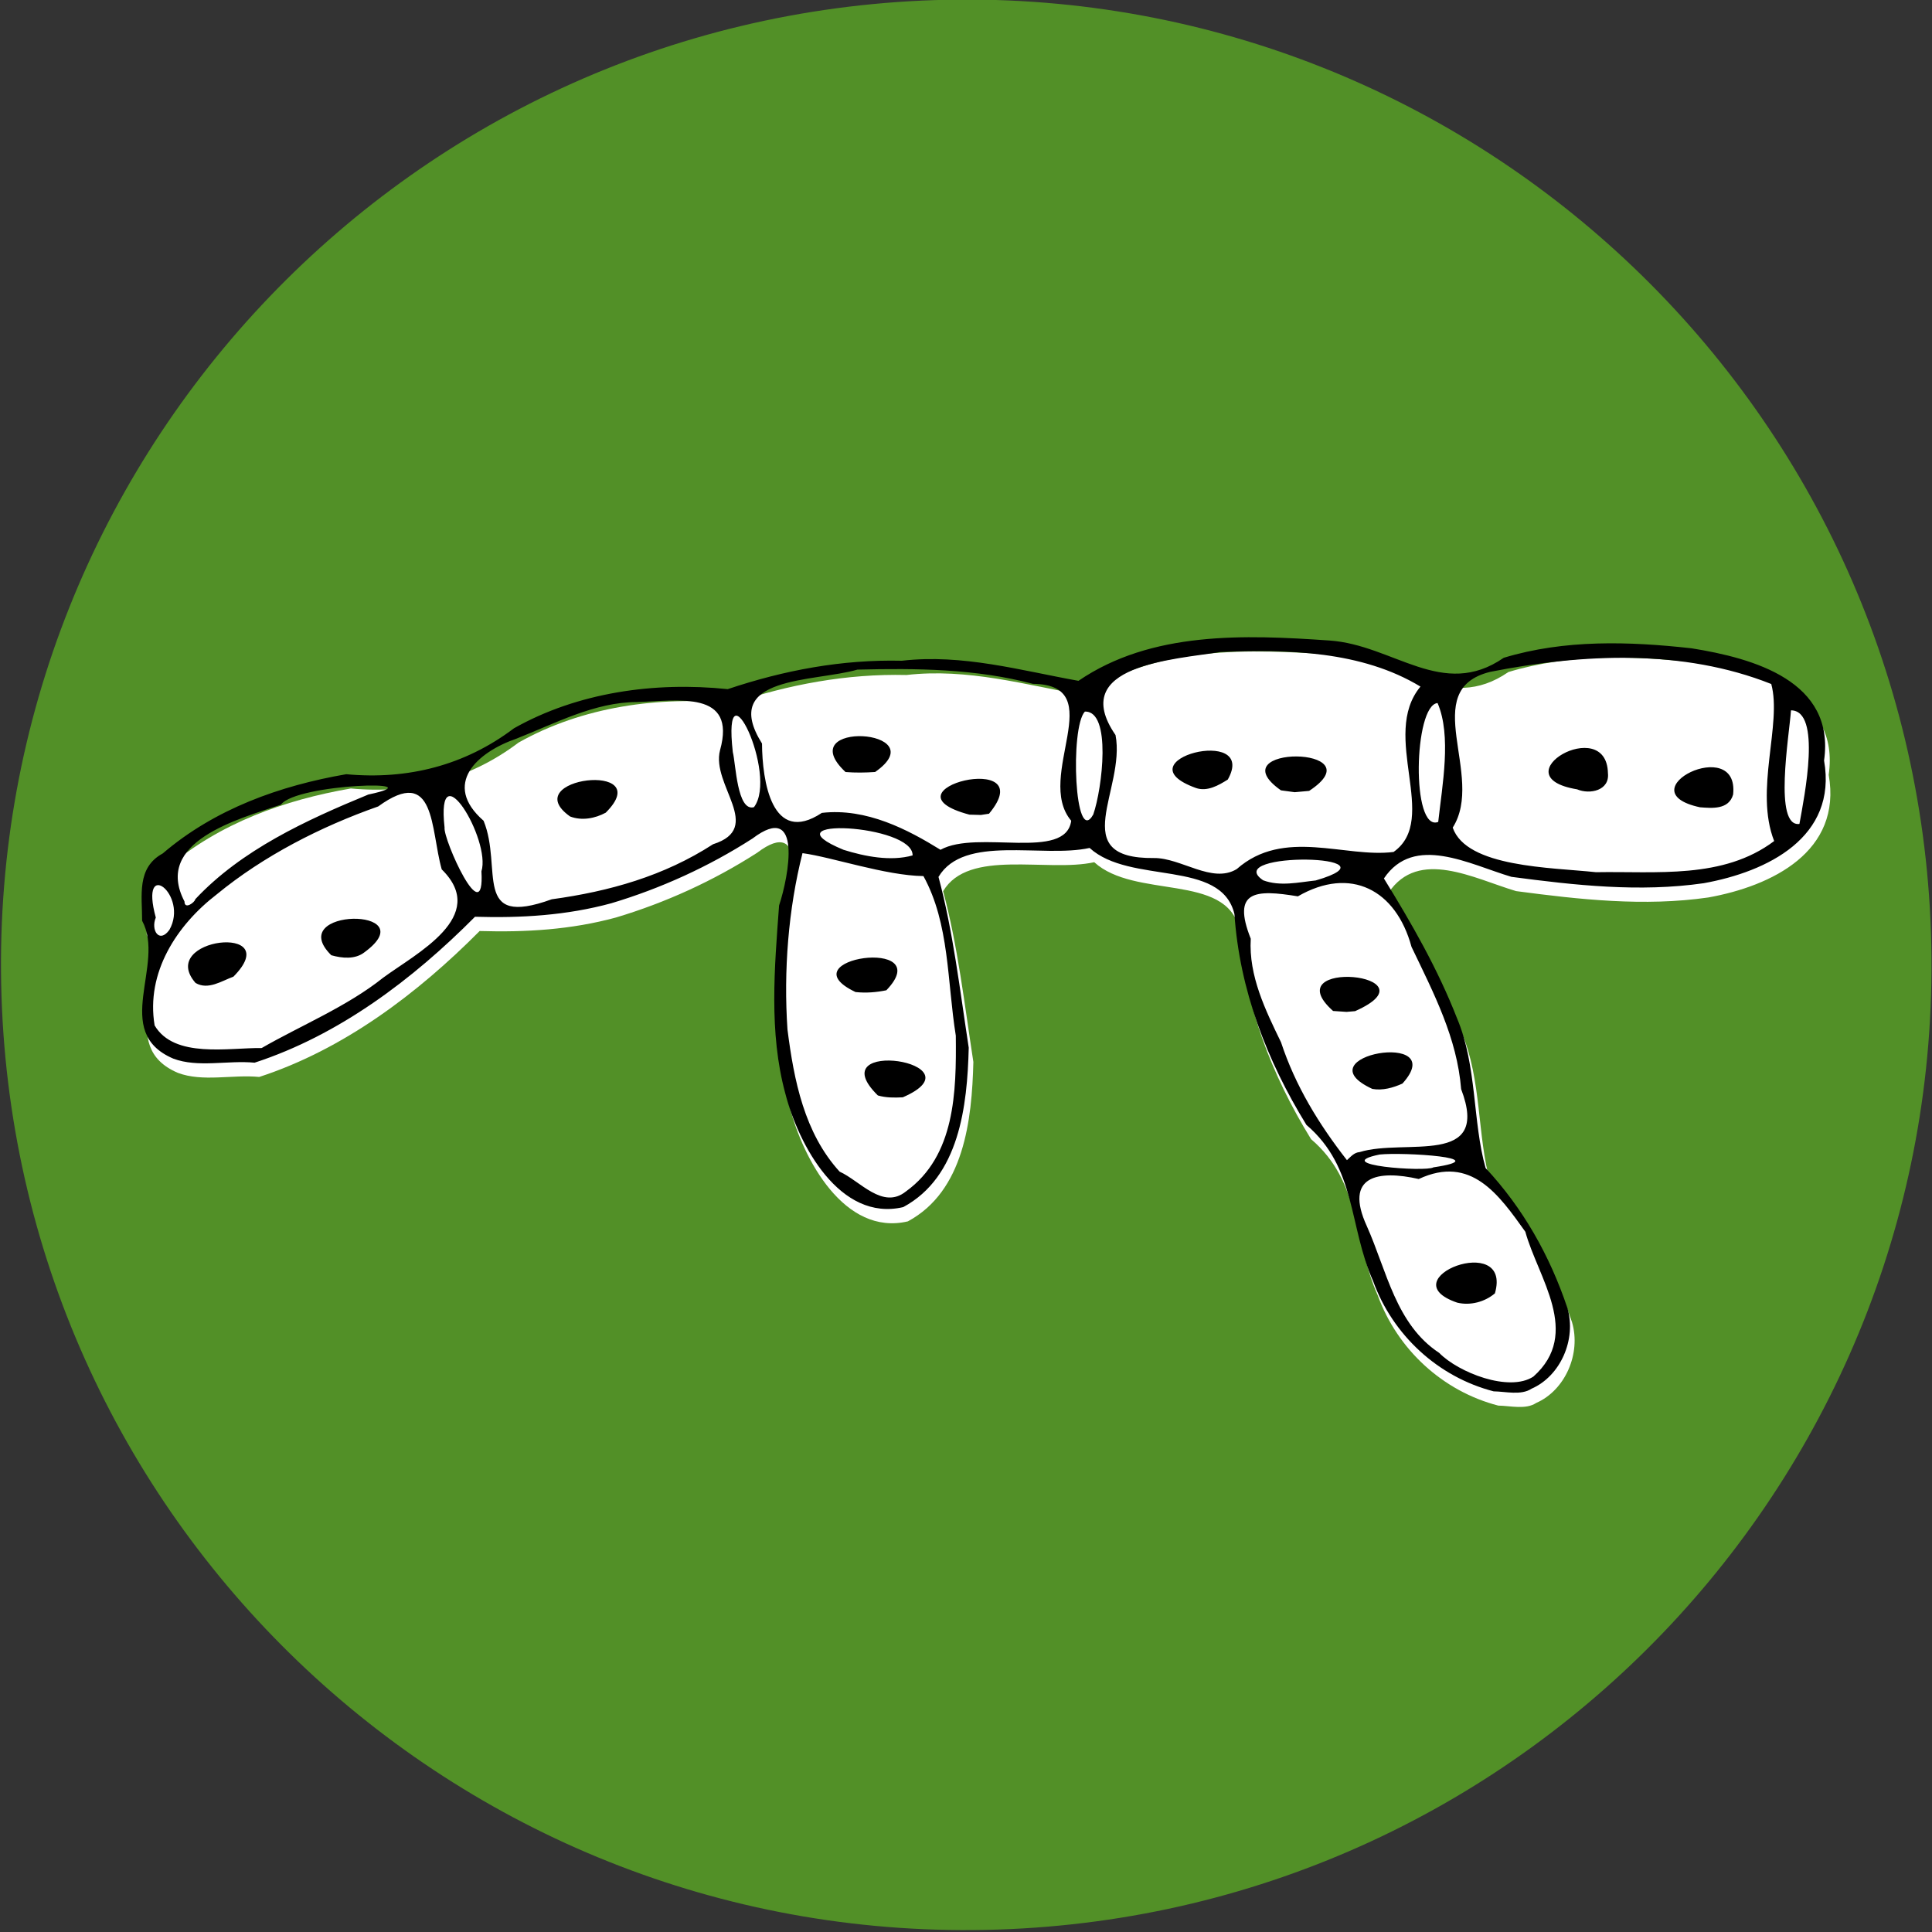 <?xml version="1.0" encoding="UTF-8" standalone="no"?>
<!-- Created with Inkscape (http://www.inkscape.org/) -->

<svg
   width="100"
   height="100"
   viewBox="0 0 26.458 26.458"
   version="1.1"
   id="svg4308"
   inkscape:version="1.1 (c68e22c387, 2021-05-23)"
   sodipodi:docname="hi.svg"
   xmlns:inkscape="http://www.inkscape.org/namespaces/inkscape"
   xmlns:sodipodi="http://sodipodi.sourceforge.net/DTD/sodipodi-0.dtd"
   xmlns="http://www.w3.org/2000/svg"
   xmlns:svg="http://www.w3.org/2000/svg">
  <rect x="0" y="0" width="26.458" height="26.458" fill="#333333" stroke="none"/>
  <sodipodi:namedview
     id="namedview4310"
     pagecolor="#ffffff"
     bordercolor="#111111"
     borderopacity="1"
     inkscape:pageshadow="0"
     inkscape:pageopacity="0"
     inkscape:pagecheckerboard="1"
     inkscape:document-units="mm"
     showgrid="false"
     units="px"
     inkscape:zoom="0.7198092"
     inkscape:cx="18.060341"
     inkscape:cy="325.08615"
     inkscape:window-width="1920"
     inkscape:window-height="1011"
     inkscape:window-x="0"
     inkscape:window-y="0"
     inkscape:window-maximized="1"
     inkscape:current-layer="layer1" />
  <defs
     id="defs4305">
    <linearGradient
       id="linearGradient5290"
       inkscape:swatch="solid">
      <stop
         id="stop5292"
         offset="0"
         style="stop-color:#000000;stop-opacity:1;" />
    </linearGradient>
  </defs>
  <g
     inkscape:label="Слој 1"
     inkscape:groupmode="layer"
     id="layer1">
    <g
       id="g5437"
       transform="matrix(0.141,0,0,0.141,17.582,-6.892)">
      <path
         inkscape:connector-curvature="0"
         d="m 62.851,139.507 c 1.702,51.751 -38.869,95.079 -90.619,96.781 -51.749,1.702 -95.078,-38.867 -96.78,-90.617 -1.702,-51.746 38.867,-95.079 90.616,-96.781 51.75,-1.702 95.081,38.871 96.783,90.617"
         style="fill:#529027;stroke-width:3.543"
         id="path5364" />
      <path
         style="fill:#ffffff"
         d="m 20.833,185.401 c -5.401,-1.394 -9.809,-5.458 -11.717,-10.715 -2.384,-5.358 -1.61,-11.021 -6.475,-15.166 -3.84,-6.242 -6.493,-13.106 -6.992,-20.48 -1.297,-5.382 -10.111,-2.818 -14.066,-6.418 -4.588,1.013 -12.196,-1.352 -14.677,2.813 1.423,5.288 2.083,11.027 2.937,16.586 -0.139,5.659 -0.911,12.548 -6.361,15.484 -6.16,1.454 -10.178,-6.045 -11.463,-11.072 -1.596,-5.901 -1.039,-12.2 -0.595,-18.228 0.944,-2.824 2.315,-10.208 -2.582,-6.5 -4.253,2.733 -8.897,4.846 -13.707,6.286 -4.335,1.183 -8.764,1.448 -13.245,1.314 -6.056,6.1 -13.225,11.505 -21.407,14.173 -2.599,-0.252 -5.505,0.511 -7.904,-0.398 -6.062,-2.594 -0.709,-9.139 -3.021,-13.389 0.007,-2.439 -0.56,-5.141 2.004,-6.535 5.066,-4.331 11.369,-6.58 17.82,-7.696 6.006,0.561 11.545,-0.872 16.291,-4.459 6.179,-3.489 13.664,-4.545 20.764,-3.804 5.473,-1.835 11.074,-2.894 16.911,-2.758 5.902,-0.68 11.566,0.953 17.153,1.951 7.089,-4.843 16.165,-4.484 24.383,-3.915 6.22,0.425 10.983,5.783 16.922,1.677 5.918,-1.792 12.177,-1.595 18.244,-0.921 6.037,0.966 13.97,3.188 12.867,10.903 1.314,7.454 -5.515,10.801 -11.69,11.912 -6.237,0.9 -12.508,0.199 -18.672,-0.618 -4.115,-1.224 -9.467,-4.188 -12.388,0.157 2.702,4.383 5.229,8.786 7.1,13.576 1.956,4.619 1.5,10.04 2.776,14.547 3.639,3.909 6.225,8.485 7.945,13.593 0.897,3.055 -0.676,6.616 -3.477,7.839 -1.016,0.675 -2.523,0.275 -3.68,0.259 z"
         id="path5233"
         inkscape:connector-curvature="0"
         sodipodi:nodetypes="cccccccccccccccccccccccccccccccccc" />
      <path
         style="fill:#000000"
         d="m 20.383,184.016 c -5.401,-1.394 -9.809,-5.458 -11.717,-10.715 -2.384,-5.358 -1.61,-11.021 -6.475,-15.166 -3.84,-6.242 -6.493,-13.106 -6.992,-20.48 -1.297,-5.382 -10.111,-2.818 -14.066,-6.418 -4.588,1.013 -12.196,-1.352 -14.677,2.813 1.423,5.288 2.083,11.027 2.937,16.586 -0.139,5.659 -0.911,12.548 -6.361,15.484 -6.16,1.454 -10.178,-6.045 -11.463,-11.072 -1.596,-5.901 -1.039,-12.2 -0.595,-18.228 0.944,-2.824 2.315,-10.208 -2.582,-6.5 -4.253,2.733 -8.897,4.846 -13.707,6.286 -4.335,1.183 -8.764,1.448 -13.245,1.314 -6.056,6.1 -13.225,11.505 -21.407,14.173 -2.599,-0.252 -5.505,0.511 -7.904,-0.398 -6.062,-2.594 -0.709,-9.139 -3.021,-13.389 0.007,-2.439 -0.56,-5.141 2.004,-6.535 5.066,-4.331 11.369,-6.58 17.82,-7.696 6.006,0.561 11.545,-0.872 16.291,-4.459 6.179,-3.489 13.664,-4.545 20.764,-3.804 5.473,-1.835 11.074,-2.894 16.911,-2.758 5.902,-0.68 11.566,0.953 17.153,1.951 7.089,-4.843 16.165,-4.484 24.383,-3.915 6.22,0.425 10.983,5.783 16.922,1.677 5.918,-1.792 12.177,-1.595 18.244,-0.921 6.037,0.966 13.97,3.188 12.867,10.903 1.314,7.454 -5.515,10.801 -11.69,11.912 -6.237,0.9 -12.508,0.199 -18.672,-0.618 -4.115,-1.224 -9.467,-4.188 -12.388,0.157 2.702,4.383 5.229,8.786 7.1,13.576 1.956,4.619 1.5,10.04 2.776,14.547 3.639,3.909 6.225,8.485 7.945,13.593 0.897,3.055 -0.676,6.616 -3.477,7.839 -1.016,0.675 -2.523,0.275 -3.68,0.259 z m 3.852,-1.436 c 4.723,-4.203 0.437,-9.616 -0.782,-14.068 -2.566,-3.584 -5.266,-7.492 -10.352,-5.12 -3.967,-0.901 -7.28,-0.31 -5.043,4.576 1.941,4.344 2.819,9.54 7.027,12.31 1.86,1.907 6.795,3.848 9.152,2.302 z m -7.396,-7.18 c -6.719,-2.298 5.393,-6.971 3.66,-0.904 -0.99,0.839 -2.391,1.207 -3.66,0.904 z m -53.539,-10.806 c 4.78,-3.453 4.894,-9.653 4.837,-15.125 -0.849,-5.278 -0.6,-10.88 -3.144,-15.499 -3.685,-0.048 -8.93,-1.856 -11.746,-2.227 -1.378,5.437 -1.844,11.427 -1.459,17.126 0.629,4.95 1.643,10.057 5.064,13.807 1.98,0.888 4.183,3.738 6.448,1.918 z m -2.732,-9.318 c -5.807,-5.701 10.249,-3.216 2.421,0.18 -0.808,0.044 -1.636,0.048 -2.421,-0.18 z m -2.17,-10.044 c -6.883,-3.269 8.064,-5.447 2.994,-0.172 -0.98,0.202 -1.997,0.283 -2.994,0.172 z m 56.126,17.027 c 6.234,-0.931 -2.97,-1.491 -5.225,-1.246 -5.001,1.025 4.51,1.714 5.225,1.246 z m -7.16,-1.485 c 4.432,-1.356 12.759,1.496 9.854,-6.115 -0.4,-4.971 -2.638,-9.269 -4.821,-13.818 -1.506,-5.551 -5.918,-7.863 -11.035,-4.904 -4.123,-0.68 -6.439,-0.57 -4.577,4.115 -0.218,3.609 1.444,6.971 2.939,10.057 1.388,4.216 3.658,7.937 6.403,11.451 0.368,-0.325 0.675,-0.736 1.236,-0.786 z m 1.23,-6.133 c -6.997,-3.238 7.695,-5.8 2.922,-0.519 -0.905,0.407 -1.922,0.698 -2.922,0.519 z m -3.814,-7.571 c -5.788,-5.157 10.317,-3.614 2.138,0.018 l -0.833,0.071 z m -104.061,3.601 c 3.715,-2.147 8.298,-4.029 11.793,-6.826 3.193,-2.362 10.349,-5.95 5.696,-10.527 -1.109,-3.909 -0.561,-10.187 -6.169,-6.113 -5.604,1.972 -11.134,4.805 -15.684,8.541 -3.883,2.988 -6.896,7.596 -6.031,12.731 1.911,3.232 7.196,2.151 10.395,2.194 z m -6.423,-6.323 c -3.813,-4.376 8.85,-5.83 3.68,-0.61 -1.127,0.405 -2.452,1.333 -3.68,0.61 z m 13.185,-2.691 c -4.678,-4.618 9.245,-4.726 3.242,-0.302 -0.919,0.734 -2.199,0.597 -3.242,0.302 z m -15.725,-2.462 c 1.916,-3.384 -2.962,-7.196 -1.319,-1.197 -0.511,1.214 0.334,2.558 1.319,1.197 z m 2.513,-2.976 c 4.493,-4.8 10.779,-7.684 16.806,-10.169 6.882,-1.451 -6.973,-1.084 -8.485,0.983 -4.173,1.408 -12.399,3.597 -9.366,9.402 -0.004,0.841 1.025,0.066 1.045,-0.216 z m 34.621,0.004 c 5.614,-0.767 10.909,-2.264 15.672,-5.347 5.006,-1.588 -0.21,-5.736 0.677,-9.131 1.637,-5.879 -4.092,-4.791 -8.08,-4.679 -4.091,0.008 -7.921,2.07 -11.696,3.556 -3.814,1.312 -7.257,4.418 -3.189,7.975 1.888,4.608 -1.186,10.458 6.617,7.626 z m 1.785,-8.043 c -5.301,-3.759 8.547,-5.442 3.463,-0.37 -1.044,0.564 -2.326,0.805 -3.463,0.37 z m -8.61,5.327 c 0.953,-3.058 -4.433,-11.939 -3.581,-4.25 -0.157,1.105 3.925,10.238 3.581,4.25 z m 81.032,0.886 c 8.695,-2.536 -9.311,-2.849 -5.109,-0.015 1.65,0.616 3.421,0.197 5.109,0.015 z m -7.676,-1.103 c 4.579,-4.043 10.522,-1.059 15.234,-1.664 4.519,-3.19 -1.35,-11.289 2.612,-16.062 -5.72,-3.466 -12.875,-3.624 -19.425,-3.358 -4.442,0.726 -14.874,1.261 -10.191,8.065 1.009,5.283 -4.862,12.043 3.735,11.945 2.643,-0.024 5.643,2.52 8.035,1.074 z m 4.297,-7.648 C -6.59,121.203 9.16,121.285 2.455,125.695 l -1.403,0.127 -1.335,-0.18 z M -8.548,125.41 c -7.444,-2.697 6.115,-6.172 3.103,-0.817 -0.885,0.559 -2.008,1.206 -3.103,0.817 z m 38.849,8.182 c 5.891,-0.107 12.358,0.71 17.32,-3.026 -1.937,-4.923 0.78,-11.366 -0.282,-15.252 -8.586,-3.414 -18.323,-2.951 -27.285,-1.183 -7.099,1.73 -0.458,10.103 -3.654,15.131 1.345,3.874 9.581,3.862 13.902,4.329 z m 10.116,-6.305 c -7.323,-1.571 3.849,-7.143 3.217,-1.241 -0.422,1.493 -2.056,1.33 -3.217,1.241 z m -11.934,-1.743 c -7.62,-1.263 2.861,-7.346 2.992,-1.579 0.187,1.696 -1.757,2.104 -2.992,1.579 z m -64.543,6.418 c 0.103,-3.051 -14.488,-3.756 -6.709,-0.546 2.071,0.65 4.582,1.144 6.709,0.546 z m 2.712,-0.548 c 3.583,-1.989 12.164,1.12 12.694,-2.82 -3.621,-4.282 3.873,-13.214 -3.72,-13.298 -5.544,-1.467 -11.293,-1.522 -17.045,-1.38 -4.182,1.219 -13.412,0.568 -9.266,7.177 0.019,3.582 0.939,9.967 5.812,6.737 4.342,-0.497 8.371,1.636 11.525,3.585 z m 2.806,-3.412 c -9.019,-2.406 7.162,-6.41 1.905,-0.091 l -0.787,0.121 z m -12.031,-4.139 c -5.403,-5.066 8.892,-4.208 2.875,-0.004 -0.957,0.067 -1.919,0.08 -2.875,0.004 z m 92.647,5.041 c 0.492,-2.734 2.172,-11.006 -0.818,-11.033 -0.185,2.532 -1.699,11.362 0.818,11.033 z m -35.082,-0.195 c 0.387,-3.545 1.311,-8.365 -0.063,-11.545 -2.311,0.184 -2.579,12.568 0.063,11.545 z m -33.503,-0.725 c 0.874,-2.509 1.796,-10.087 -0.817,-9.99 -1.455,1.544 -1,13.246 0.817,9.99 z m -32.955,-0.709 c 2.399,-3.167 -3.099,-14.596 -2.055,-5.347 0.291,1.126 0.414,5.811 2.055,5.347 z"
         id="path5225"
         inkscape:connector-curvature="0" />
    </g>
  </g>
</svg>
